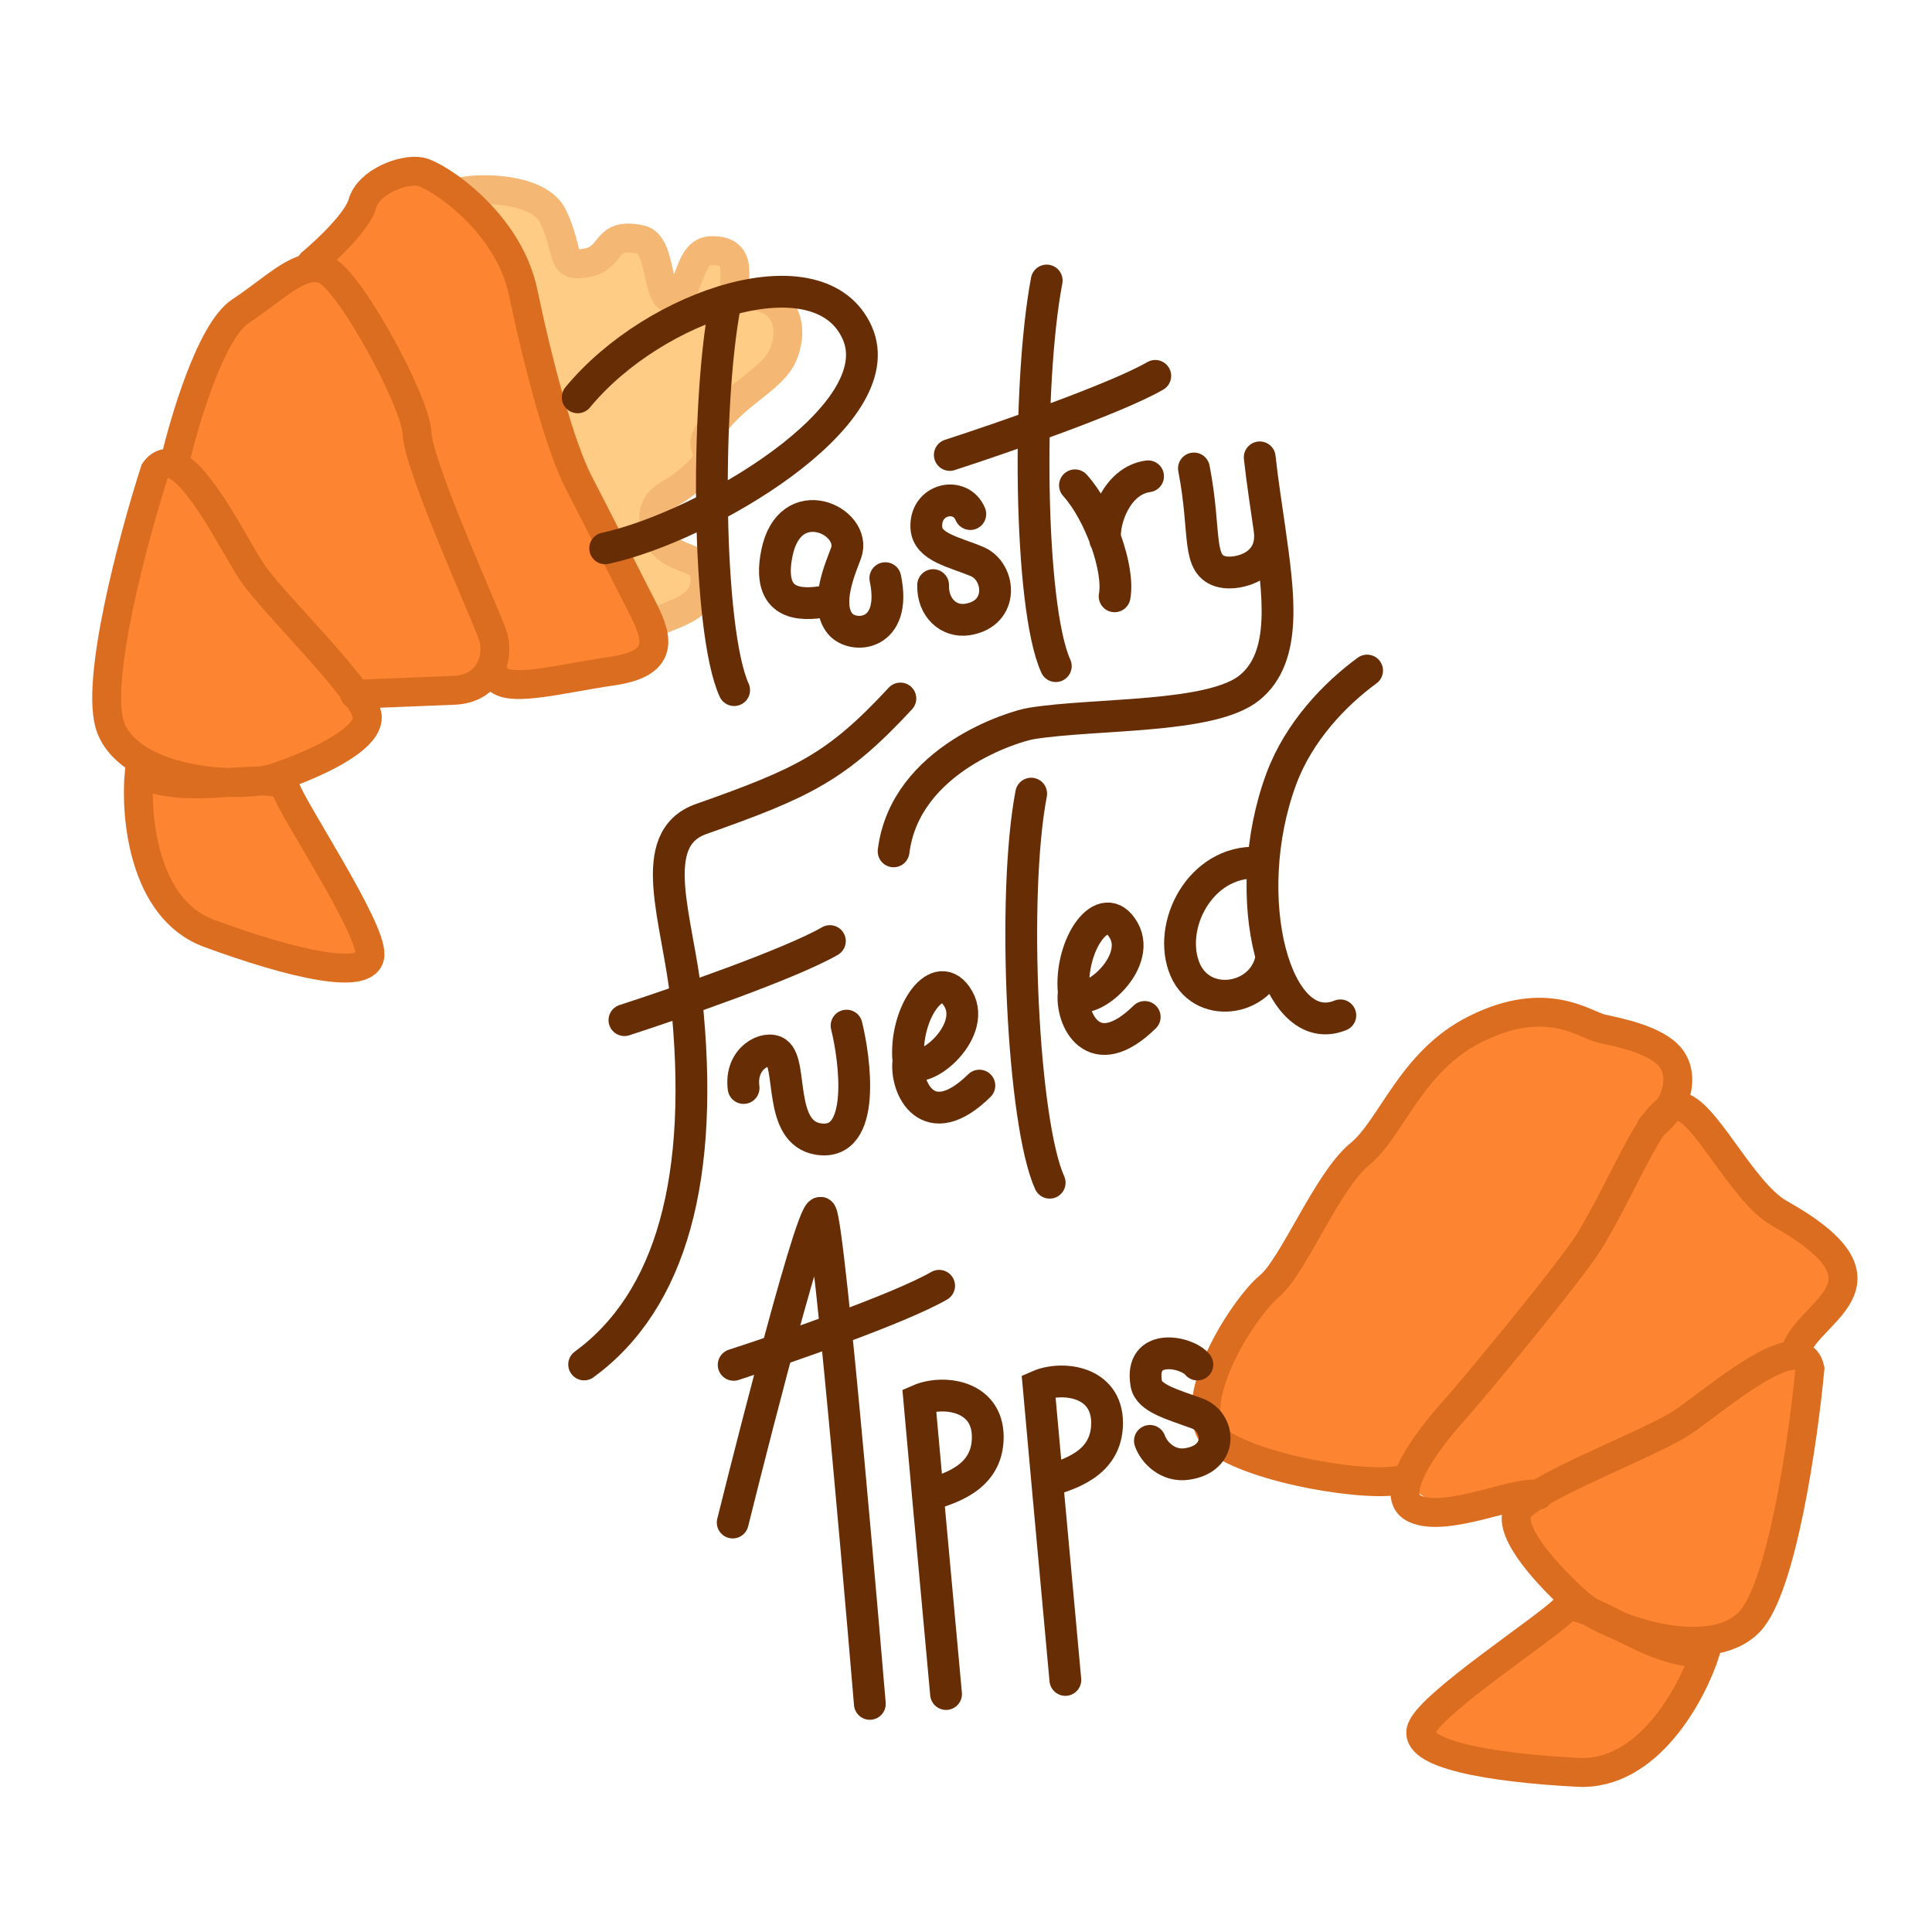 <svg width="1250" height="1250" viewBox="0 0 1250 1250" fill="none" xmlns="http://www.w3.org/2000/svg">
<g clip-path="url(#clip0_513_8643)">
<path d="M355.47 261.372L309.097 129.136L325.084 128.49L350.063 127.482L376.737 168.439L409.267 156.116L436.658 190.039L454.674 165.292L472.064 174.598L503.169 201.365L513.17 225.981L467.943 270.842L449.927 295.589L433.788 317.258L423.008 347.718L452.549 360.537L445.09 398.869L419.111 399.918L411.35 381.216L355.47 261.372Z" fill="#FFCC85"/>
<path d="M421.109 399.838L416.154 433.065L375.761 441.701L319.026 441.701L239.171 454.594L232.928 473.49L185.026 509.866L242.026 622.866L146.694 612.117L101.911 574.859L87.026 493.366L70.026 469.366L96.026 302.366L112.677 296.197L125.012 254.665L141.158 217.996L194.763 176.771L267.162 106.81L306.301 134.253L341.695 192.873L361.474 286.151L421.109 399.838Z" fill="#FD8430"/>
<path d="M298.729 124.095C309.063 121.332 348.91 121.006 357.867 140.085C369.062 163.935 361.768 173.35 379.542 170.075C397.317 166.799 390.229 149.65 414.749 155.056C428.71 158.133 424.436 196.401 435.8 192.744C447.164 189.088 445.118 162.783 459.803 162.19C486.915 161.095 468.362 191.429 478.578 191.017C510.797 189.716 513.234 213.376 506.967 228.881C499.677 246.915 473.468 254.536 457.899 280.745C450.067 293.93 471.133 291.722 440.724 314.694C432.056 321.241 419.325 323.232 423.955 342.87C428.585 362.508 454.047 359.562 455.736 369.726C459.96 395.136 432.301 396.466 421.961 404.344" stroke="#F5B774" stroke-width="18.699" stroke-linecap="round"/>
<path d="M90.087 499.528C87.39 527.776 92.644 588.19 135.229 603.866C188.461 623.46 238.829 635.496 239.384 617.567C239.94 599.638 190.927 526.153 185.2 511.036C179.474 495.919 118.953 517.548 90.087 499.528ZM100.127 304.709C86.114 348.336 60.802 442.642 71.662 470.854C85.237 506.119 155.14 510.971 178.48 502.994C201.82 495.017 237.647 479.501 237.666 464.151C237.686 448.802 176.497 390.518 162.877 369.964C149.256 349.41 117.077 281.002 100.127 304.709Z" stroke="#DB6D21" stroke-width="18.699" stroke-linecap="round"/>
<path d="M112.714 300.44C119.054 272.684 136.469 214.041 155.404 201.509C179.074 185.844 194.365 168.599 209.946 174.365C225.528 180.131 269.026 259.594 269.877 280.664C270.728 301.734 313.542 395.933 318.604 410.437C323.666 424.942 316.83 445.682 293.844 446.611C270.859 447.539 240.851 448.75 229.358 449.214" stroke="#DB6D21" stroke-width="18.699" stroke-linecap="round"/>
<path d="M201.466 170.231C211.159 162.165 231.327 143.189 234.448 131.807C238.351 117.58 261.026 108.99 271.984 111.106C282.941 113.221 328.923 143.341 338.441 189.002C347.959 234.663 362.308 289.082 374.78 312.88C387.252 336.678 405.226 372.963 414.37 390.582C424.772 410.627 432.543 428.859 396.304 434.159C360.066 439.46 326.562 449.126 320.325 437.227" stroke="#DB6D21" stroke-width="18.699" stroke-linecap="round"/>
<path d="M784.854 885.524L785.085 930.524L812.146 942.385L897.196 951.949L926.299 971.8L983.344 980.507L1015.69 1047.34L914.074 1122.86L1027.21 1149.28L1085.99 1105.98L1104.8 1068.88L1142.63 1036.69L1168.98 908.553L1168.72 857.554L1192.52 819.431L1126.25 767.771L1083.98 714.987L1083.83 684.987L998.676 655.424L934.805 680.752L839.427 802.243L784.854 885.524Z" fill="#FD8430"/>
<path d="M1103.51 1068.59C1094.87 1095.61 1066.24 1149.07 1020.92 1146.71C964.276 1143.75 913.239 1134.97 919.791 1118.28C926.343 1101.58 1000.34 1053.34 1011.56 1041.7C1022.77 1030.06 1069.88 1073.78 1103.51 1068.59ZM1171.02 885.564C1166.72 931.183 1152.84 1027.84 1131.74 1049.49C1105.38 1076.56 1039.21 1053.48 1020.9 1036.96C1002.59 1020.43 975.772 992.056 981.8 977.94C987.828 963.824 1067.03 934.354 1087.64 920.827C1108.26 907.299 1164.78 857.097 1171.02 885.564Z" stroke="#DB6D21" stroke-width="18.699" stroke-linecap="round"/>
<path d="M1161.14 876.6C1166.24 848.591 1234.71 831.967 1151.39 785.108C1126.65 771.194 1102.45 716.63 1085.86 715.793C1069.27 714.955 1054.77 758.765 1028.79 802.351C1018 820.465 951.54 900.733 941.174 912.071C930.808 923.409 894.541 966.198 915.302 976.105C936.064 986.011 984.943 962.447 995.324 967.401" stroke="#DB6D21" stroke-width="18.699" stroke-linecap="round"/>
<path d="M1068.67 728.661C1085.86 715.793 1089.89 695.795 1080.88 684.339C1071.77 672.741 1047.3 667.937 1036.4 665.566C1025.49 663.194 1000.79 642.56 954.265 665.987C912.605 686.964 900.458 729.924 879.62 746.885C858.782 763.847 836.614 819.58 821.269 832.173C803.813 846.499 759.902 915.422 791.123 934.568C822.344 953.714 899.667 964.165 910.086 955.684" stroke="#DB6D21" stroke-width="18.699" stroke-linecap="round"/>
<path d="M373.758 257.091C423.917 196.266 530.807 161.632 554.637 215.346C578.467 269.06 455.46 340.956 391.542 354.781" stroke="#672D04" stroke-width="20.569" stroke-linecap="round"/>
<path d="M469.102 197.009C456.407 263.611 457.536 408.097 474.989 446.502" stroke="#672D04" stroke-width="20.569" stroke-linecap="round"/>
<path d="M677.216 181.49C664.521 248.092 665.649 392.578 683.102 430.984" stroke="#672D04" stroke-width="20.569" stroke-linecap="round"/>
<path d="M572.803 374.065C580.752 411.986 551.624 413.541 543.469 403.456C533.157 390.705 544.37 366.248 547.403 357.824C554.933 336.903 510.874 316.264 502.605 358.085C495.918 391.909 517.667 391.875 533.656 389.164" stroke="#672D04" stroke-width="20.569" stroke-linecap="round"/>
<path d="M603.726 378.563C603.343 393.094 613.748 402.795 626.1 400.782C650.088 396.872 647.212 369.717 632.289 363.388C617.365 357.059 600.045 354.209 599.341 341.3C598.317 322.528 621.558 317.541 627.788 332.604" stroke="#672D04" stroke-width="20.569" stroke-linecap="round"/>
<path d="M695.493 313.998C711.652 331.849 724.436 368.317 721.158 385.816M715.103 349.327C713.532 337.329 722.256 310.921 742.798 308.164" stroke="#672D04" stroke-width="20.569" stroke-linecap="round"/>
<path d="M614.519 294.36C648.116 283.478 721.74 258.011 747.458 243.192" stroke="#672D04" stroke-width="20.569" stroke-linecap="round"/>
<path d="M578.152 550.827C585.677 490.67 657.015 469.743 667.053 468.118C708.867 461.347 783.813 465.08 808.526 444.901C833.238 424.721 827.248 384.11 821.361 342.291M815.037 295.903C816.647 311.064 819.183 326.821 821.361 342.291M772.466 303.097C780.735 345.367 773.623 366.063 790.927 369.981C800.465 372.141 824.91 366.827 821.361 342.291" stroke="#672D04" stroke-width="20.569" stroke-linecap="round"/>
<path d="M404.005 660.04C437.602 649.159 511.225 623.691 536.943 608.873" stroke="#672D04" stroke-width="20.569" stroke-linecap="round"/>
<path d="M377.935 882.8C434.23 841.661 456.481 762.036 443.974 645.575C438.525 594.828 416.908 542.863 453.716 529.872C519.754 506.564 541.407 496.311 582.545 451.924" stroke="#672D04" stroke-width="20.569" stroke-linecap="round"/>
<path d="M481.106 703.938C478.569 684.466 495.864 676.177 502.569 680.966C513.069 688.466 503.118 732.89 529.569 736.966C561.008 741.812 552.991 684.747 547.73 663.573" stroke="#672D04" stroke-width="20.569" stroke-linecap="round"/>
<path d="M816.851 558.465C779.35 553.97 755.644 595.678 765.847 624.983C776.051 654.288 816.849 647.994 822.355 620.667" stroke="#672D04" stroke-width="20.569" stroke-linecap="round"/>
<path d="M694.717 642.122C702.553 654.012 739.462 623.893 727.064 601.981C714.109 579.085 691.735 611.17 694.717 642.122ZM694.717 642.122C692.567 659.309 707.357 690.628 740.628 657.967" stroke="#672D04" stroke-width="20.569" stroke-linecap="round"/>
<path d="M587.742 686.537C595.578 698.427 632.487 668.308 620.089 646.396C607.134 623.5 584.761 655.585 587.742 686.537ZM587.742 686.537C585.592 703.725 600.383 735.043 633.654 702.382" stroke="#672D04" stroke-width="20.569" stroke-linecap="round"/>
<path d="M667.173 513.474C654.478 580.076 661.687 726.804 679.14 765.209" stroke="#672D04" stroke-width="20.569" stroke-linecap="round"/>
<path d="M884.516 433.84C864 448.832 840.427 473.057 828.981 503.986C800.468 581.034 825.633 673.799 867.192 656.931" stroke="#672D04" stroke-width="20.569" stroke-linecap="round"/>
<path d="M474.677 883.057C508.274 872.175 581.898 846.708 607.616 831.89" stroke="#672D04" stroke-width="20.569" stroke-linecap="round"/>
<path d="M689.282 1086.92L677.529 958.394M677.529 958.394L671.969 896.664C686.843 890.197 716.28 893.28 716.278 920.616C716.277 947.953 690.098 954.13 677.529 958.394Z" stroke="#672D04" stroke-width="20.569" stroke-linecap="round"/>
<path d="M743.987 932.245C746.633 939.795 755.648 949.037 768.009 947.193C792.016 943.611 789.328 919.9 774.453 914.471C758.476 908.64 743.318 904.667 741.67 895.395C736.824 868.129 768.009 874.354 774.703 882.839" stroke="#672D04" stroke-width="20.569" stroke-linecap="round"/>
<path d="M612.092 1096.04L600.339 967.519M600.339 967.519L594.778 905.789C609.653 899.321 639.089 902.404 639.088 929.741C639.086 957.077 612.908 963.255 600.339 967.519Z" stroke="#672D04" stroke-width="20.569" stroke-linecap="round"/>
<path d="M474.06 985.078C474.06 985.078 523.914 783.787 530.896 784.661C536.267 785.333 562.788 1102.41 562.788 1102.41" stroke="#672D04" stroke-width="20.569" stroke-linecap="round"/>
</g>
<defs>
<clipPath id="clip0_513_8643">
<rect width="1250" height="1250" fill="white" transform="translate(0 1250) rotate(-90)"/>
</clipPath>
</defs>
</svg>
